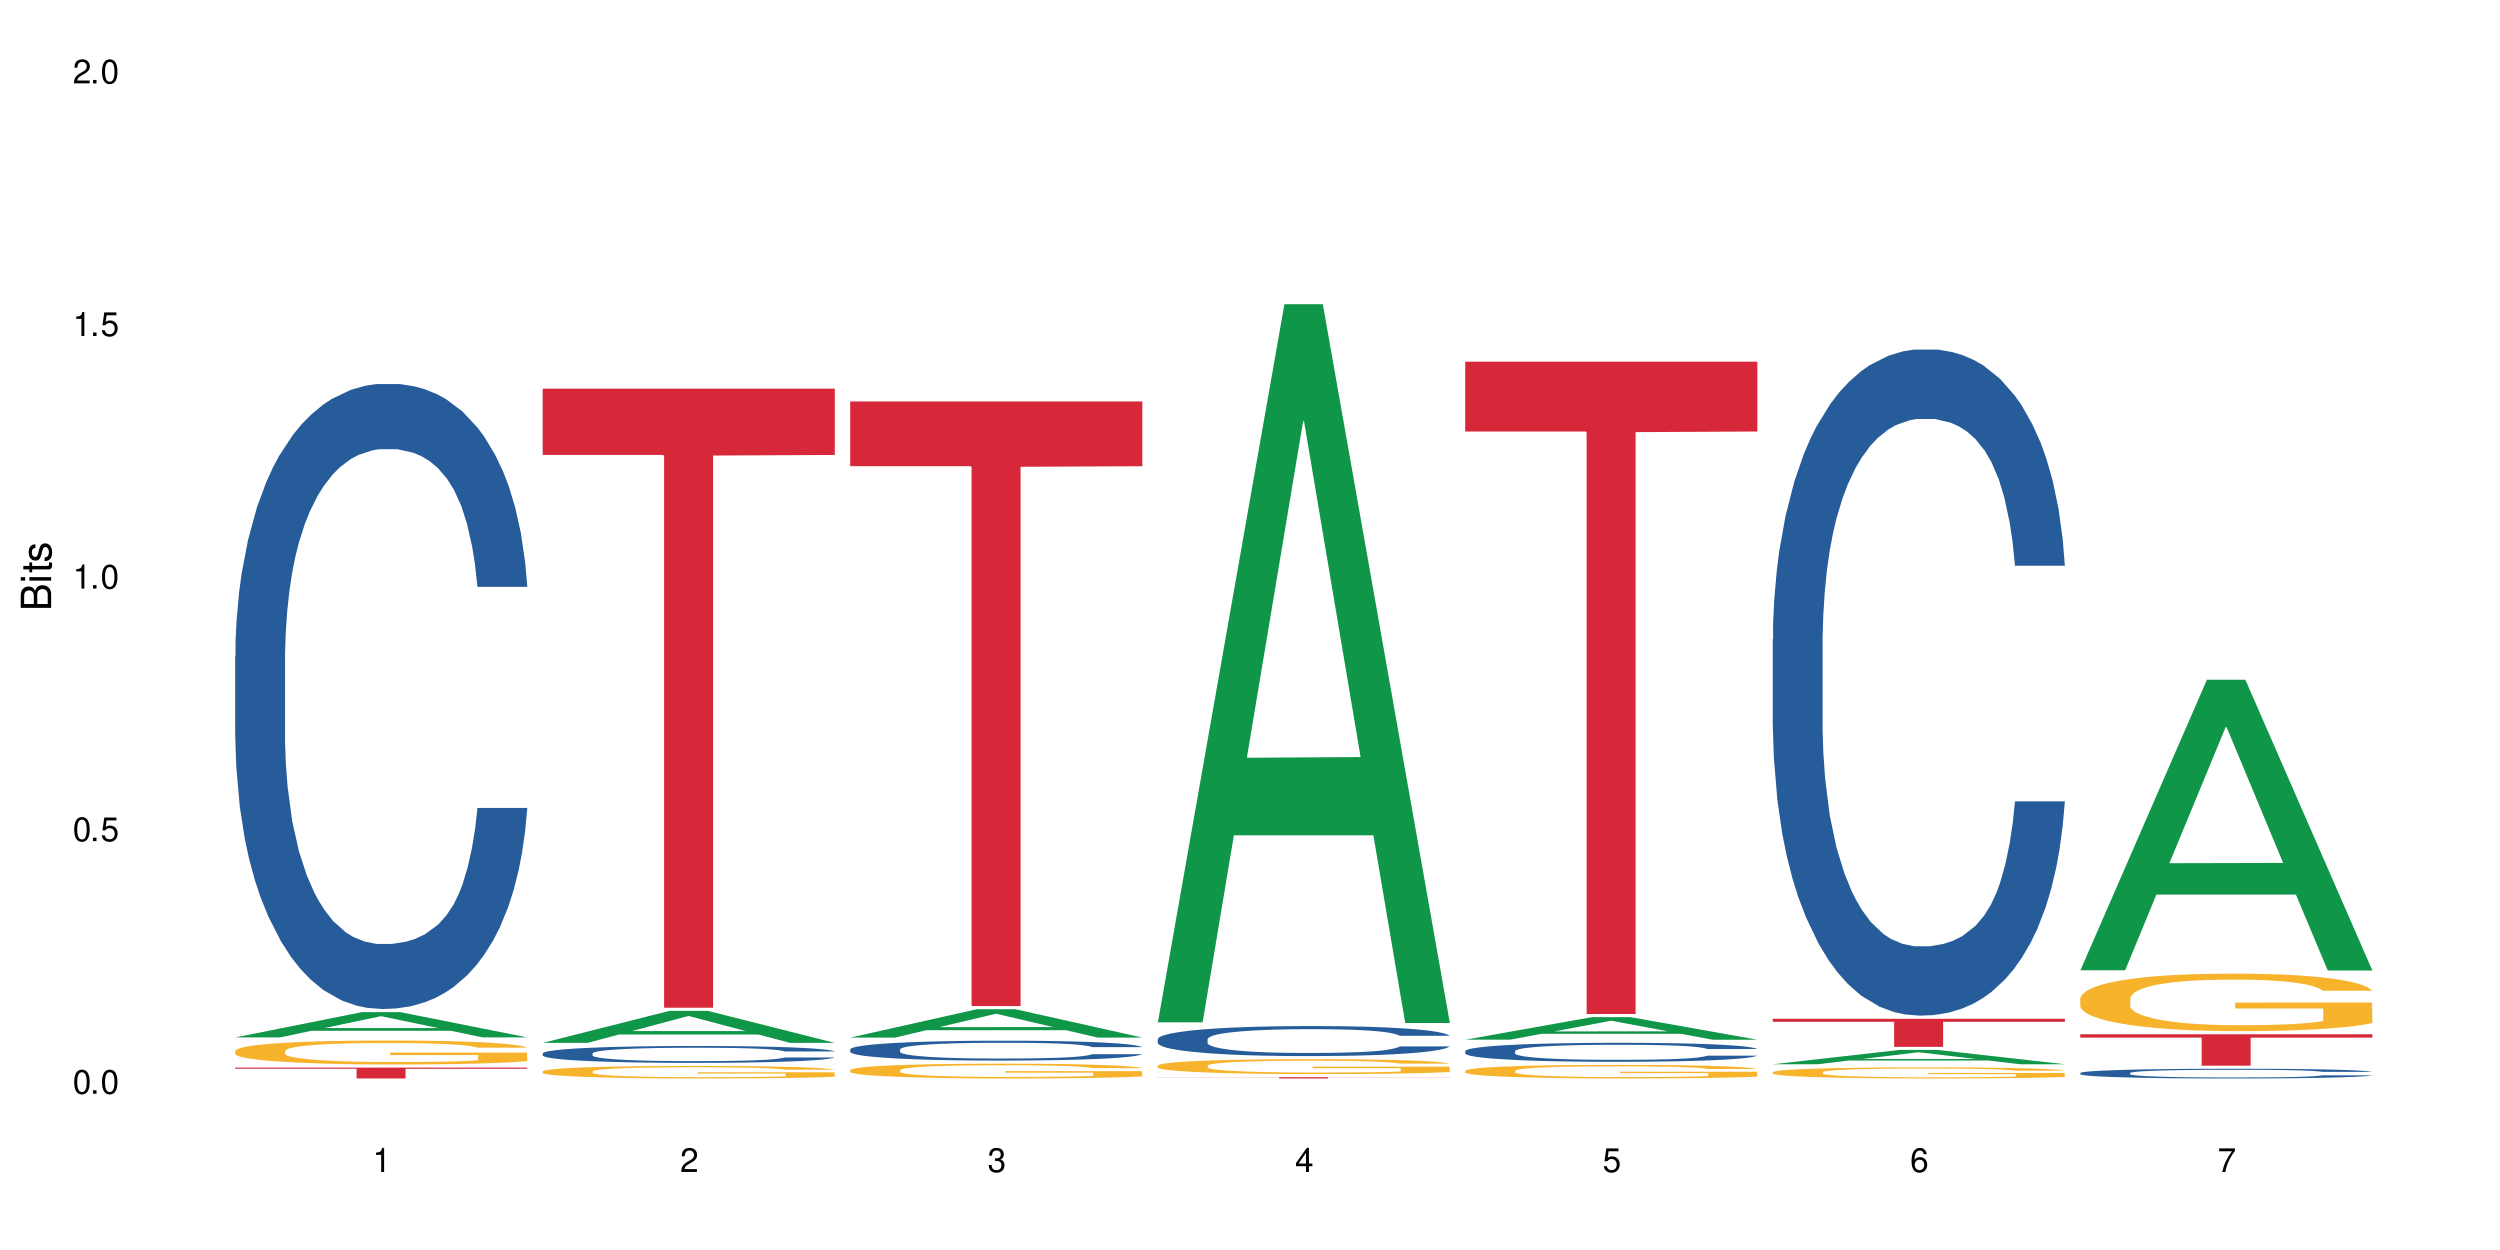 <?xml version="1.0" encoding="UTF-8"?>
<svg xmlns="http://www.w3.org/2000/svg" xmlns:xlink="http://www.w3.org/1999/xlink" width="720" height="360" viewBox="0 0 720 360">
<defs>
<g>
<g id="glyph-0-0">
</g>
<g id="glyph-0-1">
<path d="M 2.641 -6.938 C 2 -6.938 1.422 -6.656 1.078 -6.172 C 0.641 -5.562 0.406 -4.641 0.406 -3.359 C 0.406 -1.016 1.188 0.219 2.641 0.219 C 4.078 0.219 4.859 -1.016 4.859 -3.297 C 4.859 -4.641 4.656 -5.547 4.203 -6.172 C 3.844 -6.656 3.281 -6.938 2.641 -6.938 Z M 2.641 -6.188 C 3.547 -6.188 4 -5.25 4 -3.375 C 4 -1.406 3.562 -0.484 2.625 -0.484 C 1.734 -0.484 1.281 -1.438 1.281 -3.344 C 1.281 -5.25 1.734 -6.188 2.641 -6.188 Z M 2.641 -6.188 "/>
</g>
<g id="glyph-0-2">
<path d="M 1.828 -1 L 0.828 -1 L 0.828 0 L 1.828 0 Z M 1.828 -1 "/>
</g>
<g id="glyph-0-3">
<path d="M 4.562 -6.797 L 1.062 -6.797 L 0.547 -3.094 L 1.328 -3.094 C 1.719 -3.562 2.047 -3.734 2.578 -3.734 C 3.484 -3.734 4.062 -3.109 4.062 -2.094 C 4.062 -1.125 3.484 -0.531 2.578 -0.531 C 1.828 -0.531 1.375 -0.906 1.188 -1.672 L 0.328 -1.672 C 0.453 -1.109 0.547 -0.844 0.75 -0.594 C 1.125 -0.078 1.828 0.219 2.594 0.219 C 3.969 0.219 4.922 -0.781 4.922 -2.219 C 4.922 -3.562 4.031 -4.484 2.719 -4.484 C 2.25 -4.484 1.859 -4.359 1.469 -4.062 L 1.734 -5.969 L 4.562 -5.969 Z M 4.562 -6.797 "/>
</g>
<g id="glyph-0-4">
<path d="M 2.484 -4.938 L 2.484 0 L 3.328 0 L 3.328 -6.938 L 2.766 -6.938 C 2.469 -5.875 2.281 -5.734 0.984 -5.562 L 0.984 -4.938 Z M 2.484 -4.938 "/>
</g>
<g id="glyph-0-5">
<path d="M 4.859 -0.828 L 1.281 -0.828 C 1.359 -1.406 1.672 -1.781 2.5 -2.281 L 3.469 -2.828 C 4.406 -3.344 4.906 -4.062 4.906 -4.906 C 4.906 -5.484 4.672 -6.031 4.266 -6.406 C 3.859 -6.766 3.375 -6.938 2.719 -6.938 C 1.859 -6.938 1.219 -6.625 0.844 -6.031 C 0.609 -5.672 0.5 -5.234 0.484 -4.531 L 1.328 -4.531 C 1.359 -5.016 1.406 -5.281 1.531 -5.516 C 1.75 -5.938 2.188 -6.203 2.703 -6.203 C 3.469 -6.203 4.031 -5.641 4.031 -4.891 C 4.031 -4.344 3.719 -3.859 3.125 -3.516 L 2.234 -3 C 0.812 -2.172 0.406 -1.531 0.328 -0.016 L 4.859 -0.016 Z M 4.859 -0.828 "/>
</g>
<g id="glyph-0-6">
<path d="M 2.125 -3.188 L 2.578 -3.188 C 3.5 -3.188 3.984 -2.766 3.984 -1.922 C 3.984 -1.062 3.469 -0.531 2.594 -0.531 C 1.656 -0.531 1.203 -1 1.156 -2.016 L 0.312 -2.016 C 0.344 -1.453 0.438 -1.094 0.609 -0.781 C 0.953 -0.109 1.625 0.219 2.547 0.219 C 3.953 0.219 4.859 -0.625 4.859 -1.938 C 4.859 -2.828 4.516 -3.297 3.703 -3.594 C 4.344 -3.844 4.656 -4.328 4.656 -5.031 C 4.656 -6.219 3.875 -6.938 2.578 -6.938 C 1.203 -6.938 0.484 -6.172 0.453 -4.703 L 1.297 -4.703 C 1.312 -5.125 1.344 -5.359 1.453 -5.578 C 1.641 -5.969 2.062 -6.203 2.594 -6.203 C 3.344 -6.203 3.797 -5.75 3.797 -5 C 3.797 -4.516 3.609 -4.219 3.25 -4.047 C 3.016 -3.953 2.703 -3.922 2.125 -3.906 Z M 2.125 -3.188 "/>
</g>
<g id="glyph-0-7">
<path d="M 3.141 -1.672 L 3.141 0 L 3.984 0 L 3.984 -1.672 L 4.984 -1.672 L 4.984 -2.438 L 3.984 -2.438 L 3.984 -6.938 L 3.359 -6.938 L 0.266 -2.578 L 0.266 -1.672 Z M 3.141 -2.438 L 1 -2.438 L 3.141 -5.5 Z M 3.141 -2.438 "/>
</g>
<g id="glyph-0-8">
<path d="M 4.781 -5.125 C 4.609 -6.266 3.891 -6.938 2.844 -6.938 C 2.094 -6.938 1.422 -6.578 1.031 -5.953 C 0.594 -5.266 0.406 -4.422 0.406 -3.172 C 0.406 -2 0.578 -1.25 0.984 -0.641 C 1.359 -0.078 1.953 0.219 2.703 0.219 C 3.984 0.219 4.922 -0.75 4.922 -2.094 C 4.922 -3.375 4.062 -4.281 2.844 -4.281 C 2.172 -4.281 1.641 -4.031 1.281 -3.516 C 1.281 -5.234 1.828 -6.188 2.797 -6.188 C 3.391 -6.188 3.797 -5.797 3.938 -5.125 Z M 2.734 -3.531 C 3.547 -3.531 4.062 -2.953 4.062 -2.031 C 4.062 -1.156 3.484 -0.531 2.703 -0.531 C 1.922 -0.531 1.328 -1.188 1.328 -2.078 C 1.328 -2.938 1.906 -3.531 2.734 -3.531 Z M 2.734 -3.531 "/>
</g>
<g id="glyph-0-9">
<path d="M 4.984 -6.797 L 0.438 -6.797 L 0.438 -5.969 L 4.109 -5.969 C 2.5 -3.656 1.828 -2.234 1.328 0 L 2.219 0 C 2.594 -2.172 3.453 -4.047 4.984 -6.094 Z M 4.984 -6.797 "/>
</g>
<g id="glyph-1-0">
</g>
<g id="glyph-1-1">
<path d="M 0 -0.953 L 0 -4.891 C 0 -5.719 -0.234 -6.344 -0.734 -6.797 C -1.188 -7.234 -1.812 -7.469 -2.5 -7.469 C -3.547 -7.469 -4.188 -7 -4.625 -5.875 C -4.984 -6.688 -5.625 -7.094 -6.531 -7.094 C -7.172 -7.094 -7.734 -6.859 -8.141 -6.391 C -8.562 -5.922 -8.75 -5.344 -8.75 -4.5 L -8.75 -0.953 Z M -4.984 -2.062 L -7.766 -2.062 L -7.766 -4.219 C -7.766 -4.844 -7.688 -5.203 -7.453 -5.5 C -7.219 -5.812 -6.859 -5.969 -6.375 -5.969 C -5.891 -5.969 -5.531 -5.812 -5.297 -5.5 C -5.062 -5.203 -4.984 -4.844 -4.984 -4.219 Z M -0.984 -2.062 L -4 -2.062 L -4 -4.781 C -4 -5.766 -3.438 -6.359 -2.484 -6.359 C -1.547 -6.359 -0.984 -5.766 -0.984 -4.781 Z M -0.984 -2.062 "/>
</g>
<g id="glyph-1-2">
<path d="M -6.281 -1.797 L -6.281 -0.797 L 0 -0.797 L 0 -1.797 Z M -8.75 -1.797 L -8.75 -0.797 L -7.484 -0.797 L -7.484 -1.797 Z M -8.75 -1.797 "/>
</g>
<g id="glyph-1-3">
<path d="M -6.281 -3.047 L -6.281 -2.016 L -8.016 -2.016 L -8.016 -1.016 L -6.281 -1.016 L -6.281 -0.172 L -5.469 -0.172 L -5.469 -1.016 L -0.719 -1.016 C -0.078 -1.016 0.281 -1.453 0.281 -2.234 C 0.281 -2.5 0.25 -2.719 0.188 -3.047 L -0.641 -3.047 C -0.609 -2.906 -0.594 -2.766 -0.594 -2.562 C -0.594 -2.141 -0.719 -2.016 -1.156 -2.016 L -5.469 -2.016 L -5.469 -3.047 Z M -6.281 -3.047 "/>
</g>
<g id="glyph-1-4">
<path d="M -4.531 -5.25 C -5.766 -5.25 -6.469 -4.422 -6.469 -2.969 C -6.469 -1.516 -5.719 -0.562 -4.547 -0.562 C -3.562 -0.562 -3.094 -1.062 -2.734 -2.562 L -2.516 -3.484 C -2.344 -4.188 -2.094 -4.469 -1.641 -4.469 C -1.047 -4.469 -0.641 -3.875 -0.641 -3 C -0.641 -2.453 -0.797 -2 -1.062 -1.75 C -1.25 -1.594 -1.422 -1.531 -1.875 -1.469 L -1.875 -0.406 C -0.422 -0.453 0.281 -1.266 0.281 -2.922 C 0.281 -4.5 -0.5 -5.516 -1.719 -5.516 C -2.656 -5.516 -3.172 -4.984 -3.469 -3.734 L -3.703 -2.766 C -3.891 -1.953 -4.156 -1.609 -4.594 -1.609 C -5.188 -1.609 -5.547 -2.125 -5.547 -2.938 C -5.547 -3.75 -5.203 -4.172 -4.531 -4.203 Z M -4.531 -5.25 "/>
</g>
</g>
</defs>
<rect x="-72" y="-36" width="864" height="432" fill="rgb(100%, 100%, 100%)" fill-opacity="1"/>
<path fill-rule="nonzero" fill="rgb(6.275%, 58.824%, 28.235%)" fill-opacity="1" d="M 67.73 298.77 L 67.82 298.762 L 104.227 291.496 L 115.281 291.496 L 151.867 298.777 L 139.012 298.777 L 129.844 296.875 L 89.664 296.875 L 80.676 298.77 L 67.73 298.77 L 93.527 296.09 L 126.156 296.082 L 109.887 292.688 L 109.707 292.68 L 109.527 292.699 L 93.438 296.082 L 93.527 296.09 Z M 67.73 298.77 "/>
<path fill-rule="nonzero" fill="rgb(14.51%, 36.078%, 60%)" fill-opacity="1" d="M 67.73 188.926 L 67.832 188.762 L 67.832 184.812 L 68.141 178.562 L 68.859 170.664 L 69.578 165.234 L 71.426 155.527 L 73.988 146.152 L 76.656 138.91 L 78.605 134.633 L 80.352 131.344 L 84.352 125.258 L 86.918 122.129 L 89.688 119.332 L 93.074 116.535 L 95.535 114.891 L 101.078 112.258 L 105.18 111.105 L 108.363 110.613 L 115.238 110.613 L 119.34 111.273 L 122.316 112.094 L 125.598 113.41 L 128.371 114.891 L 133.191 118.512 L 137.5 123.117 L 139.449 125.75 L 142.527 130.852 L 144.891 135.785 L 146.531 140.062 L 148.379 146.152 L 150.02 153.555 L 151.25 161.945 L 151.867 169.02 L 137.5 169.02 L 136.785 162.438 L 135.961 157.34 L 134.422 150.594 L 132.883 145.82 L 130.73 141.051 L 128.781 137.926 L 126.113 134.797 L 123.754 132.824 L 121.289 131.344 L 118.93 130.355 L 114.414 129.371 L 109.184 129.371 L 107.234 129.699 L 103.23 131.016 L 101.078 132.168 L 98 134.469 L 95.844 136.609 L 93.281 139.898 L 91.535 142.695 L 89.379 146.973 L 87.84 150.758 L 86.098 156.188 L 85.07 160.301 L 84.148 164.906 L 83.328 170.336 L 82.711 176.094 L 82.301 182.18 L 82.094 188.105 L 82.094 213.605 L 82.301 219.527 L 82.812 226.438 L 84.148 236.473 L 86.098 245.191 L 88.355 252.102 L 90.508 257.039 L 91.742 259.34 L 93.383 261.973 L 95.945 265.266 L 99.641 268.555 L 101.797 269.871 L 105.078 271.188 L 108.465 271.844 L 112.98 271.844 L 116.98 271.188 L 119.648 270.363 L 122.418 269.047 L 126.215 266.25 L 128.574 263.617 L 130.629 260.492 L 132.168 257.367 L 133.191 254.734 L 134.73 249.633 L 135.961 244.039 L 136.887 238.281 L 137.5 232.688 L 151.867 232.688 L 151.25 239.27 L 150.328 245.688 L 149.402 250.457 L 147.969 256.215 L 146.324 261.316 L 143.965 267.074 L 142.016 270.859 L 139.449 274.973 L 137.09 278.098 L 134.527 280.895 L 130.73 284.184 L 128.266 285.828 L 125.598 287.309 L 122.418 288.625 L 118.418 289.777 L 114.109 290.438 L 110.105 290.602 L 105.797 290.273 L 102.617 289.613 L 98.41 288.133 L 93.176 285.172 L 89.379 282.047 L 86.406 278.918 L 83.84 275.629 L 80.969 271.188 L 77.273 263.949 L 75.016 258.355 L 73.477 253.746 L 71.734 247.332 L 70.5 241.574 L 69.066 232.359 L 68.039 220.68 L 67.73 211.629 Z M 67.73 188.926 "/>
<path fill-rule="nonzero" fill="rgb(96.863%, 70.196%, 16.863%)" fill-opacity="1" d="M 67.73 302.629 L 67.832 302.621 L 67.832 302.496 L 68.242 302.215 L 69.27 301.82 L 70.605 301.5 L 72.039 301.25 L 72.965 301.117 L 74.504 300.926 L 75.836 300.789 L 79.223 300.504 L 83.531 300.238 L 85.891 300.125 L 88.559 300.02 L 92.355 299.898 L 94.102 299.855 L 99.438 299.754 L 105.488 299.691 L 112.16 299.672 L 115.238 299.68 L 119.441 299.703 L 125.188 299.773 L 128.473 299.836 L 131.039 299.898 L 133.707 299.98 L 136.988 300.105 L 140.066 300.258 L 142.527 300.41 L 144.992 300.598 L 147.043 300.801 L 148.789 301.02 L 150.328 301.285 L 151.25 301.508 L 151.867 301.727 L 137.605 301.727 L 136.785 301.508 L 135.859 301.336 L 134.32 301.129 L 132.781 300.977 L 131.242 300.859 L 128.371 300.695 L 125.906 300.594 L 122.828 300.504 L 119.855 300.449 L 116.469 300.41 L 114.414 300.398 L 108.977 300.398 L 104.055 300.441 L 101.18 300.492 L 99.129 300.543 L 96.254 300.637 L 94.512 300.711 L 93.484 300.762 L 90.406 300.957 L 88.355 301.137 L 87.227 301.254 L 85.789 301.445 L 84.762 301.613 L 83.633 301.867 L 83.02 302.055 L 82.199 302.484 L 82.094 303.617 L 82.402 303.859 L 83.02 304.117 L 83.84 304.344 L 85.07 304.582 L 86.301 304.766 L 88.457 305.012 L 90.305 305.176 L 91.742 305.281 L 94.512 305.453 L 95.641 305.512 L 98.309 305.625 L 101.078 305.711 L 104.465 305.789 L 107.027 305.824 L 111.133 305.855 L 116.363 305.855 L 122.52 305.82 L 126.422 305.77 L 129.09 305.719 L 130.832 305.676 L 132.988 305.605 L 134.527 305.543 L 135.961 305.473 L 137.707 305.363 L 137.707 303.859 L 112.363 303.852 L 112.363 303.145 L 151.762 303.141 L 151.867 305.605 L 149.711 305.773 L 147.043 305.938 L 144.48 306.066 L 141.812 306.172 L 138.016 306.293 L 134.938 306.367 L 130.215 306.457 L 125.906 306.512 L 121.395 306.551 L 117.391 306.57 L 112.672 306.574 L 108.465 306.562 L 103.949 306.523 L 100.359 306.477 L 97.074 306.41 L 93.793 306.328 L 89.688 306.199 L 87.02 306.09 L 84.25 305.957 L 81.48 305.801 L 79.016 305.629 L 77.375 305.496 L 75.734 305.348 L 73.988 305.156 L 72.348 304.941 L 71.117 304.746 L 69.988 304.527 L 69.168 304.32 L 68.348 304.035 L 67.938 303.809 L 67.73 303.613 Z M 67.73 302.629 "/>
<path fill-rule="nonzero" fill="rgb(83.922%, 15.686%, 22.353%)" fill-opacity="1" d="M 67.73 307.473 L 151.867 307.473 L 151.867 307.805 L 116.801 307.809 L 116.801 310.602 L 102.695 310.602 L 102.695 307.812 L 102.488 307.805 L 67.73 307.805 Z M 67.73 307.473 "/>
<path fill-rule="nonzero" fill="rgb(6.275%, 58.824%, 28.235%)" fill-opacity="1" d="M 156.293 300.348 L 156.383 300.336 L 192.789 291.129 L 203.844 291.129 L 240.43 300.355 L 227.574 300.355 L 218.406 297.945 L 178.227 297.945 L 169.238 300.348 L 156.293 300.348 L 182.094 296.949 L 214.723 296.941 L 198.453 292.637 L 198.273 292.629 L 198.094 292.652 L 182.004 296.941 L 182.094 296.949 Z M 156.293 300.348 "/>
<path fill-rule="nonzero" fill="rgb(14.51%, 36.078%, 60%)" fill-opacity="1" d="M 156.293 303.359 L 156.398 303.355 L 156.398 303.25 L 156.703 303.082 L 157.422 302.867 L 158.141 302.723 L 159.988 302.461 L 162.555 302.207 L 165.223 302.012 L 167.172 301.898 L 168.914 301.809 L 172.918 301.645 L 175.48 301.562 L 178.25 301.484 L 181.637 301.41 L 184.102 301.367 L 189.641 301.293 L 193.746 301.262 L 196.926 301.25 L 203.801 301.25 L 207.902 301.27 L 210.879 301.289 L 214.164 301.324 L 216.934 301.367 L 221.754 301.465 L 226.066 301.586 L 228.016 301.656 L 231.094 301.797 L 233.453 301.93 L 235.094 302.043 L 236.941 302.207 L 238.582 302.406 L 239.812 302.633 L 240.43 302.824 L 226.066 302.824 L 225.348 302.648 L 224.527 302.508 L 222.988 302.328 L 221.449 302.199 L 219.293 302.07 L 217.344 301.988 L 214.676 301.902 L 212.316 301.848 L 209.855 301.809 L 207.492 301.781 L 202.98 301.754 L 197.746 301.754 L 195.797 301.766 L 191.797 301.801 L 189.641 301.832 L 186.562 301.895 L 184.406 301.949 L 181.844 302.039 L 180.098 302.113 L 177.945 302.23 L 176.406 302.332 L 174.66 302.48 L 173.633 302.59 L 172.711 302.715 L 171.891 302.859 L 171.273 303.016 L 170.863 303.18 L 170.66 303.34 L 170.66 304.027 L 170.863 304.188 L 171.379 304.371 L 172.711 304.645 L 174.66 304.879 L 176.918 305.066 L 179.074 305.199 L 180.305 305.258 L 181.945 305.332 L 184.512 305.418 L 188.203 305.508 L 190.359 305.543 L 193.641 305.578 L 197.027 305.598 L 201.543 305.598 L 205.543 305.578 L 208.211 305.559 L 210.98 305.52 L 214.777 305.445 L 217.137 305.375 L 219.191 305.289 L 220.73 305.207 L 221.754 305.137 L 223.293 304.996 L 224.527 304.848 L 225.449 304.691 L 226.066 304.543 L 240.43 304.543 L 239.812 304.719 L 238.891 304.891 L 237.969 305.02 L 236.531 305.176 L 234.891 305.312 L 232.527 305.469 L 230.578 305.57 L 228.016 305.68 L 225.656 305.766 L 223.09 305.84 L 219.293 305.93 L 216.832 305.973 L 214.164 306.016 L 210.98 306.051 L 206.98 306.082 L 202.672 306.098 L 198.668 306.102 L 194.359 306.094 L 191.18 306.074 L 186.973 306.035 L 181.738 305.957 L 177.945 305.871 L 174.969 305.789 L 172.402 305.699 L 169.531 305.578 L 165.836 305.383 L 163.578 305.234 L 162.039 305.109 L 160.297 304.938 L 159.066 304.781 L 157.629 304.531 L 156.602 304.219 L 156.293 303.973 Z M 156.293 303.359 "/>
<path fill-rule="nonzero" fill="rgb(96.863%, 70.196%, 16.863%)" fill-opacity="1" d="M 156.293 308.543 L 156.398 308.539 L 156.398 308.473 L 156.809 308.324 L 157.832 308.121 L 159.168 307.953 L 160.605 307.82 L 161.527 307.75 L 163.066 307.652 L 164.398 307.582 L 167.785 307.434 L 172.094 307.293 L 174.457 307.234 L 177.121 307.18 L 180.918 307.117 L 182.664 307.094 L 188 307.039 L 194.051 307.008 L 200.723 306.996 L 203.801 307 L 208.008 307.016 L 213.754 307.051 L 217.035 307.082 L 219.602 307.117 L 222.27 307.16 L 225.551 307.227 L 228.629 307.305 L 231.094 307.383 L 233.555 307.48 L 235.605 307.586 L 237.352 307.703 L 238.891 307.84 L 239.812 307.957 L 240.43 308.07 L 226.168 308.07 L 225.348 307.957 L 224.422 307.867 L 222.883 307.758 L 221.344 307.68 L 219.805 307.617 L 216.934 307.531 L 214.473 307.477 L 211.395 307.434 L 208.418 307.402 L 205.031 307.383 L 202.98 307.375 L 197.543 307.375 L 192.617 307.398 L 189.742 307.426 L 187.691 307.453 L 184.816 307.5 L 183.074 307.539 L 182.047 307.566 L 178.969 307.668 L 176.918 307.762 L 175.789 307.824 L 174.352 307.922 L 173.328 308.012 L 172.199 308.145 L 171.582 308.242 L 170.762 308.465 L 170.66 309.059 L 170.965 309.184 L 171.582 309.316 L 172.402 309.438 L 173.633 309.562 L 174.867 309.656 L 177.02 309.785 L 178.867 309.871 L 180.305 309.926 L 183.074 310.016 L 184.203 310.043 L 186.871 310.105 L 189.641 310.148 L 193.027 310.191 L 195.59 310.211 L 199.695 310.227 L 204.93 310.227 L 211.086 310.207 L 214.984 310.18 L 217.652 310.152 L 219.395 310.129 L 221.551 310.094 L 223.09 310.062 L 224.527 310.023 L 226.27 309.969 L 226.27 309.184 L 200.926 309.18 L 200.926 308.812 L 240.328 308.809 L 240.43 310.094 L 238.273 310.184 L 235.605 310.27 L 233.043 310.336 L 230.375 310.391 L 226.578 310.453 L 223.5 310.492 L 218.781 310.539 L 214.473 310.566 L 209.957 310.586 L 205.953 310.598 L 201.234 310.602 L 197.027 310.594 L 192.512 310.574 L 188.922 310.547 L 185.641 310.516 L 182.355 310.473 L 178.25 310.402 L 175.582 310.348 L 172.812 310.277 L 170.043 310.195 L 167.582 310.105 L 165.938 310.039 L 164.297 309.961 L 162.555 309.859 L 160.91 309.75 L 159.68 309.648 L 158.551 309.531 L 157.73 309.422 L 156.91 309.273 L 156.5 309.156 L 156.293 309.055 Z M 156.293 308.543 "/>
<path fill-rule="nonzero" fill="rgb(83.922%, 15.686%, 22.353%)" fill-opacity="1" d="M 156.293 111.945 L 240.43 111.945 L 240.43 131.027 L 205.363 131.195 L 205.363 290.234 L 191.258 290.234 L 191.258 131.363 L 191.051 131.027 L 156.293 131.027 Z M 156.293 111.945 "/>
<path fill-rule="nonzero" fill="rgb(6.275%, 58.824%, 28.235%)" fill-opacity="1" d="M 244.859 298.82 L 244.949 298.812 L 281.352 290.648 L 292.41 290.648 L 328.992 298.828 L 316.141 298.828 L 306.969 296.691 L 266.789 296.691 L 257.801 298.82 L 244.859 298.82 L 270.656 295.809 L 303.285 295.801 L 287.016 291.984 L 286.836 291.977 L 286.656 292 L 270.566 295.801 L 270.656 295.809 Z M 244.859 298.82 "/>
<path fill-rule="nonzero" fill="rgb(14.51%, 36.078%, 60%)" fill-opacity="1" d="M 244.859 302.215 L 244.961 302.211 L 244.961 302.082 L 245.27 301.883 L 245.988 301.633 L 246.703 301.461 L 248.551 301.152 L 251.117 300.852 L 253.785 300.621 L 255.734 300.488 L 257.477 300.383 L 261.48 300.188 L 264.043 300.09 L 266.816 300 L 270.199 299.91 L 272.664 299.859 L 278.203 299.773 L 282.309 299.738 L 285.488 299.723 L 292.363 299.723 L 296.469 299.742 L 299.441 299.77 L 302.727 299.812 L 305.496 299.859 L 310.32 299.973 L 314.629 300.121 L 316.578 300.203 L 319.656 300.367 L 322.016 300.523 L 323.656 300.66 L 325.504 300.852 L 327.145 301.09 L 328.379 301.355 L 328.992 301.582 L 314.629 301.582 L 313.91 301.371 L 313.09 301.211 L 311.551 300.996 L 310.012 300.844 L 307.855 300.691 L 305.906 300.59 L 303.238 300.492 L 300.879 300.43 L 298.418 300.383 L 296.059 300.352 L 291.543 300.32 L 286.309 300.32 L 284.359 300.328 L 280.359 300.371 L 278.203 300.406 L 275.125 300.48 L 272.973 300.551 L 270.406 300.652 L 268.66 300.742 L 266.508 300.879 L 264.969 301 L 263.223 301.172 L 262.199 301.305 L 261.273 301.449 L 260.453 301.621 L 259.84 301.805 L 259.426 302 L 259.223 302.188 L 259.223 303 L 259.426 303.188 L 259.941 303.406 L 261.273 303.727 L 263.223 304.004 L 265.48 304.223 L 267.637 304.383 L 268.867 304.453 L 270.508 304.539 L 273.074 304.645 L 276.77 304.75 L 278.922 304.789 L 282.207 304.832 L 285.59 304.852 L 290.105 304.852 L 294.109 304.832 L 296.773 304.805 L 299.547 304.766 L 303.344 304.676 L 305.703 304.59 L 307.754 304.492 L 309.293 304.391 L 310.32 304.309 L 311.859 304.145 L 313.09 303.969 L 314.012 303.785 L 314.629 303.605 L 328.992 303.605 L 328.379 303.816 L 327.453 304.02 L 326.531 304.172 L 325.094 304.355 L 323.453 304.52 L 321.094 304.699 L 319.145 304.82 L 316.578 304.953 L 314.219 305.051 L 311.652 305.141 L 307.855 305.246 L 305.395 305.297 L 302.727 305.344 L 299.547 305.387 L 295.543 305.422 L 291.234 305.445 L 287.234 305.449 L 282.926 305.438 L 279.742 305.418 L 275.535 305.371 L 270.305 305.277 L 266.508 305.176 L 263.531 305.078 L 260.965 304.973 L 258.094 304.832 L 254.398 304.602 L 252.145 304.422 L 250.605 304.277 L 248.859 304.074 L 247.629 303.891 L 246.191 303.598 L 245.164 303.227 L 244.859 302.938 Z M 244.859 302.215 "/>
<path fill-rule="nonzero" fill="rgb(96.863%, 70.196%, 16.863%)" fill-opacity="1" d="M 244.859 308.168 L 244.961 308.164 L 244.961 308.086 L 245.371 307.91 L 246.398 307.672 L 247.73 307.473 L 249.168 307.316 L 250.09 307.234 L 251.629 307.117 L 252.965 307.031 L 256.348 306.859 L 260.66 306.695 L 263.02 306.625 L 265.688 306.559 L 269.484 306.484 L 271.227 306.457 L 276.562 306.395 L 282.617 306.355 L 289.285 306.344 L 292.363 306.348 L 296.57 306.363 L 302.316 306.406 L 305.598 306.445 L 308.164 306.484 L 310.832 306.535 L 314.117 306.613 L 317.195 306.707 L 319.656 306.801 L 322.117 306.918 L 324.172 307.039 L 325.914 307.176 L 327.453 307.34 L 328.379 307.477 L 328.992 307.613 L 314.73 307.613 L 313.91 307.477 L 312.988 307.371 L 311.449 307.242 L 309.91 307.148 L 308.371 307.074 L 305.496 306.977 L 303.035 306.914 L 299.957 306.859 L 296.98 306.824 L 293.594 306.801 L 291.543 306.793 L 286.105 306.793 L 281.18 306.82 L 278.309 306.852 L 276.254 306.883 L 273.383 306.941 L 271.637 306.988 L 270.613 307.016 L 267.535 307.137 L 265.48 307.246 L 264.352 307.32 L 262.918 307.438 L 261.891 307.543 L 260.762 307.699 L 260.145 307.812 L 259.324 308.078 L 259.223 308.777 L 259.531 308.926 L 260.145 309.086 L 260.965 309.227 L 262.199 309.371 L 263.43 309.484 L 265.582 309.637 L 267.43 309.738 L 268.867 309.805 L 271.637 309.91 L 272.766 309.945 L 275.434 310.016 L 278.203 310.066 L 281.59 310.113 L 284.156 310.137 L 288.258 310.156 L 293.492 310.156 L 299.648 310.133 L 303.547 310.102 L 306.215 310.07 L 307.961 310.047 L 310.113 310.004 L 311.652 309.965 L 313.09 309.922 L 314.832 309.855 L 314.832 308.926 L 289.492 308.922 L 289.492 308.488 L 328.891 308.484 L 328.992 310.004 L 326.84 310.105 L 324.172 310.207 L 321.605 310.285 L 318.938 310.352 L 315.141 310.426 L 312.062 310.473 L 307.344 310.527 L 303.035 310.562 L 298.52 310.586 L 294.52 310.598 L 289.797 310.602 L 285.59 310.594 L 281.078 310.57 L 277.484 310.539 L 274.203 310.5 L 270.918 310.449 L 266.816 310.367 L 264.148 310.301 L 261.379 310.219 L 258.605 310.121 L 256.145 310.02 L 254.504 309.938 L 252.859 309.844 L 251.117 309.727 L 249.477 309.594 L 248.242 309.473 L 247.113 309.336 L 246.293 309.211 L 245.473 309.035 L 245.062 308.895 L 244.859 308.773 Z M 244.859 308.168 "/>
<path fill-rule="nonzero" fill="rgb(83.922%, 15.686%, 22.353%)" fill-opacity="1" d="M 244.859 115.629 L 328.992 115.629 L 328.992 134.27 L 293.93 134.434 L 293.93 289.75 L 279.82 289.75 L 279.82 134.598 L 279.617 134.27 L 244.859 134.27 Z M 244.859 115.629 "/>
<path fill-rule="nonzero" fill="rgb(6.275%, 58.824%, 28.235%)" fill-opacity="1" d="M 333.422 294.426 L 333.512 294.23 L 369.914 87.605 L 380.973 87.605 L 417.555 294.617 L 404.703 294.617 L 395.535 240.582 L 355.355 240.582 L 346.363 294.426 L 333.422 294.426 L 359.219 218.227 L 391.848 218.031 L 375.578 121.426 L 375.398 121.23 L 375.219 121.816 L 359.129 218.031 L 359.219 218.227 Z M 333.422 294.426 "/>
<path fill-rule="nonzero" fill="rgb(14.51%, 36.078%, 60%)" fill-opacity="1" d="M 333.422 299.273 L 333.523 299.266 L 333.523 299.074 L 333.832 298.773 L 334.551 298.395 L 335.27 298.137 L 337.113 297.668 L 339.68 297.219 L 342.348 296.871 L 344.297 296.668 L 346.043 296.508 L 350.043 296.215 L 352.609 296.066 L 355.379 295.934 L 358.766 295.797 L 361.227 295.719 L 366.766 295.594 L 370.871 295.539 L 374.051 295.516 L 380.926 295.516 L 385.031 295.547 L 388.008 295.586 L 391.289 295.648 L 394.059 295.719 L 398.883 295.895 L 403.191 296.113 L 405.141 296.242 L 408.219 296.484 L 410.578 296.723 L 412.223 296.926 L 414.066 297.219 L 415.711 297.574 L 416.941 297.977 L 417.555 298.316 L 403.191 298.316 L 402.473 298 L 401.652 297.758 L 400.113 297.434 L 398.574 297.203 L 396.422 296.977 L 394.469 296.824 L 391.805 296.676 L 389.441 296.578 L 386.98 296.508 L 384.621 296.461 L 380.105 296.414 L 374.875 296.414 L 372.922 296.43 L 368.922 296.492 L 366.766 296.547 L 363.688 296.66 L 361.535 296.762 L 358.969 296.918 L 357.227 297.055 L 355.07 297.258 L 353.531 297.441 L 351.789 297.699 L 350.762 297.898 L 349.836 298.121 L 349.016 298.379 L 348.402 298.656 L 347.992 298.949 L 347.785 299.234 L 347.785 300.457 L 347.992 300.742 L 348.504 301.074 L 349.836 301.555 L 351.789 301.973 L 354.043 302.305 L 356.199 302.543 L 357.43 302.652 L 359.07 302.777 L 361.637 302.938 L 365.332 303.094 L 367.484 303.156 L 370.77 303.219 L 374.156 303.25 L 378.668 303.25 L 382.672 303.219 L 385.34 303.18 L 388.109 303.117 L 391.906 302.984 L 394.266 302.855 L 396.316 302.707 L 397.855 302.559 L 398.883 302.43 L 400.422 302.188 L 401.652 301.918 L 402.578 301.641 L 403.191 301.371 L 417.555 301.371 L 416.941 301.688 L 416.016 301.996 L 415.094 302.227 L 413.656 302.5 L 412.016 302.746 L 409.656 303.023 L 407.707 303.203 L 405.141 303.402 L 402.781 303.551 L 400.215 303.688 L 396.422 303.844 L 393.957 303.922 L 391.289 303.992 L 388.109 304.059 L 384.109 304.113 L 379.797 304.145 L 375.797 304.152 L 371.488 304.137 L 368.305 304.105 L 364.102 304.035 L 358.867 303.891 L 355.07 303.742 L 352.094 303.59 L 349.531 303.434 L 346.656 303.219 L 342.965 302.871 L 340.707 302.605 L 339.168 302.383 L 337.422 302.074 L 336.191 301.801 L 334.754 301.355 L 333.73 300.797 L 333.422 300.363 Z M 333.422 299.273 "/>
<path fill-rule="nonzero" fill="rgb(96.863%, 70.196%, 16.863%)" fill-opacity="1" d="M 333.422 306.887 L 333.523 306.883 L 333.523 306.805 L 333.934 306.625 L 334.961 306.383 L 336.293 306.184 L 337.73 306.027 L 338.652 305.945 L 340.191 305.828 L 341.527 305.742 L 344.914 305.566 L 349.223 305.398 L 351.582 305.328 L 354.25 305.262 L 358.047 305.188 L 359.789 305.16 L 365.125 305.098 L 371.18 305.059 L 377.848 305.047 L 380.926 305.051 L 385.133 305.066 L 390.879 305.109 L 394.164 305.148 L 396.727 305.188 L 399.395 305.238 L 402.68 305.316 L 405.758 305.41 L 408.219 305.508 L 410.684 305.625 L 412.734 305.75 L 414.477 305.887 L 416.016 306.051 L 416.941 306.188 L 417.555 306.324 L 403.293 306.324 L 402.473 306.188 L 401.551 306.082 L 400.012 305.953 L 398.473 305.859 L 396.934 305.785 L 394.059 305.684 L 391.598 305.621 L 388.52 305.566 L 385.543 305.531 L 382.156 305.508 L 380.105 305.496 L 374.668 305.496 L 369.742 305.527 L 366.871 305.559 L 364.816 305.59 L 361.945 305.648 L 360.199 305.695 L 359.176 305.727 L 356.098 305.848 L 354.043 305.957 L 352.914 306.031 L 351.48 306.148 L 350.453 306.254 L 349.324 306.41 L 348.711 306.527 L 347.887 306.797 L 347.785 307.5 L 348.094 307.648 L 348.711 307.809 L 349.531 307.953 L 350.762 308.102 L 351.992 308.215 L 354.148 308.367 L 355.992 308.469 L 357.43 308.535 L 360.199 308.641 L 361.328 308.676 L 363.996 308.746 L 366.766 308.801 L 370.152 308.848 L 372.719 308.871 L 376.824 308.891 L 382.055 308.891 L 388.211 308.867 L 392.109 308.836 L 394.777 308.805 L 396.523 308.777 L 398.676 308.734 L 400.215 308.695 L 401.652 308.652 L 403.398 308.586 L 403.398 307.648 L 378.055 307.645 L 378.055 307.207 L 417.453 307.203 L 417.555 308.734 L 415.402 308.84 L 412.734 308.941 L 410.168 309.023 L 407.5 309.09 L 403.703 309.164 L 400.625 309.211 L 395.906 309.266 L 391.598 309.301 L 387.082 309.324 L 383.082 309.336 L 378.363 309.34 L 374.156 309.332 L 369.641 309.309 L 366.051 309.277 L 362.766 309.238 L 359.484 309.188 L 355.379 309.105 L 352.711 309.039 L 349.941 308.953 L 347.172 308.855 L 344.707 308.75 L 343.066 308.668 L 341.426 308.574 L 339.68 308.457 L 338.039 308.324 L 336.809 308.203 L 335.68 308.066 L 334.859 307.938 L 334.035 307.758 L 333.625 307.617 L 333.422 307.496 Z M 333.422 306.887 "/>
<path fill-rule="nonzero" fill="rgb(83.922%, 15.686%, 22.353%)" fill-opacity="1" d="M 333.422 310.234 L 417.555 310.234 L 417.555 310.273 L 382.492 310.273 L 382.492 310.602 L 368.383 310.602 L 368.383 310.273 L 333.422 310.273 Z M 333.422 310.234 "/>
<path fill-rule="nonzero" fill="rgb(6.275%, 58.824%, 28.235%)" fill-opacity="1" d="M 421.984 299.43 L 422.074 299.422 L 458.48 292.93 L 469.535 292.93 L 506.121 299.438 L 493.266 299.438 L 484.098 297.738 L 443.918 297.738 L 434.93 299.43 L 421.984 299.43 L 447.781 297.035 L 480.41 297.031 L 464.141 293.992 L 463.961 293.988 L 463.781 294.008 L 447.691 297.031 L 447.781 297.035 Z M 421.984 299.43 "/>
<path fill-rule="nonzero" fill="rgb(14.51%, 36.078%, 60%)" fill-opacity="1" d="M 421.984 302.711 L 422.086 302.703 L 422.086 302.586 L 422.395 302.395 L 423.113 302.156 L 423.832 301.988 L 425.68 301.695 L 428.242 301.41 L 430.91 301.191 L 432.859 301.062 L 434.605 300.961 L 438.605 300.777 L 441.172 300.68 L 443.941 300.598 L 447.328 300.512 L 449.789 300.461 L 455.332 300.383 L 459.434 300.348 L 462.617 300.332 L 469.488 300.332 L 473.594 300.352 L 476.57 300.375 L 479.852 300.418 L 482.625 300.461 L 487.445 300.57 L 491.754 300.711 L 493.703 300.793 L 496.781 300.945 L 499.145 301.098 L 500.785 301.227 L 502.633 301.41 L 504.273 301.637 L 505.504 301.891 L 506.121 302.105 L 491.754 302.105 L 491.035 301.906 L 490.215 301.75 L 488.676 301.547 L 487.137 301.402 L 484.984 301.254 L 483.035 301.16 L 480.367 301.066 L 478.008 301.008 L 475.543 300.961 L 473.184 300.93 L 468.668 300.902 L 463.438 300.902 L 461.488 300.91 L 457.484 300.949 L 455.332 300.984 L 452.254 301.055 L 450.098 301.121 L 447.531 301.219 L 445.789 301.305 L 443.633 301.434 L 442.094 301.551 L 440.352 301.715 L 439.324 301.84 L 438.402 301.98 L 437.582 302.145 L 436.965 302.32 L 436.555 302.504 L 436.348 302.684 L 436.348 303.461 L 436.555 303.641 L 437.066 303.848 L 438.402 304.152 L 440.352 304.418 L 442.609 304.629 L 444.762 304.777 L 445.992 304.848 L 447.637 304.93 L 450.199 305.027 L 453.895 305.129 L 456.051 305.168 L 459.332 305.207 L 462.719 305.227 L 467.234 305.227 L 471.234 305.207 L 473.902 305.184 L 476.672 305.145 L 480.469 305.059 L 482.828 304.977 L 484.879 304.883 L 486.418 304.789 L 487.445 304.707 L 488.984 304.555 L 490.215 304.383 L 491.141 304.207 L 491.754 304.039 L 506.121 304.039 L 505.504 304.238 L 504.582 304.434 L 503.656 304.578 L 502.223 304.754 L 500.578 304.906 L 498.219 305.082 L 496.27 305.199 L 493.703 305.324 L 491.344 305.418 L 488.781 305.504 L 484.984 305.602 L 482.52 305.652 L 479.852 305.699 L 476.672 305.738 L 472.672 305.773 L 468.363 305.793 L 464.359 305.797 L 460.051 305.789 L 456.871 305.766 L 452.664 305.723 L 447.43 305.633 L 443.633 305.539 L 440.66 305.441 L 438.094 305.344 L 435.219 305.207 L 431.527 304.988 L 429.27 304.816 L 427.73 304.68 L 425.984 304.484 L 424.754 304.309 L 423.32 304.027 L 422.293 303.676 L 421.984 303.398 Z M 421.984 302.711 "/>
<path fill-rule="nonzero" fill="rgb(96.863%, 70.196%, 16.863%)" fill-opacity="1" d="M 421.984 308.367 L 422.086 308.363 L 422.086 308.293 L 422.496 308.133 L 423.523 307.91 L 424.859 307.727 L 426.293 307.586 L 427.219 307.512 L 428.758 307.402 L 430.09 307.324 L 433.477 307.164 L 437.785 307.016 L 440.145 306.949 L 442.812 306.891 L 446.609 306.82 L 448.355 306.797 L 453.688 306.738 L 459.742 306.703 L 466.41 306.691 L 469.488 306.695 L 473.695 306.711 L 479.441 306.75 L 482.727 306.785 L 485.293 306.82 L 487.957 306.867 L 491.242 306.938 L 494.32 307.023 L 496.781 307.109 L 499.246 307.219 L 501.297 307.332 L 503.043 307.457 L 504.582 307.605 L 505.504 307.73 L 506.121 307.855 L 491.859 307.855 L 491.035 307.73 L 490.113 307.637 L 488.574 307.516 L 487.035 307.43 L 485.496 307.363 L 482.625 307.27 L 480.16 307.215 L 477.082 307.164 L 474.105 307.133 L 470.723 307.109 L 468.668 307.102 L 463.23 307.102 L 458.305 307.129 L 455.434 307.156 L 453.383 307.184 L 450.508 307.238 L 448.766 307.281 L 447.738 307.309 L 444.66 307.422 L 442.609 307.52 L 441.48 307.59 L 440.043 307.695 L 439.016 307.793 L 437.887 307.934 L 437.273 308.043 L 436.453 308.285 L 436.348 308.926 L 436.656 309.062 L 437.273 309.207 L 438.094 309.336 L 439.324 309.473 L 440.555 309.578 L 442.711 309.715 L 444.559 309.809 L 445.992 309.867 L 448.766 309.965 L 449.895 309.996 L 452.562 310.062 L 455.332 310.113 L 458.715 310.156 L 461.281 310.176 L 465.387 310.195 L 470.617 310.195 L 476.773 310.172 L 480.676 310.145 L 483.34 310.117 L 485.086 310.09 L 487.242 310.051 L 488.781 310.016 L 490.215 309.977 L 491.961 309.914 L 491.961 309.062 L 466.617 309.059 L 466.617 308.66 L 506.016 308.656 L 506.121 310.051 L 503.965 310.148 L 501.297 310.242 L 498.73 310.312 L 496.066 310.371 L 492.27 310.441 L 489.191 310.484 L 484.469 310.531 L 480.16 310.566 L 475.645 310.586 L 471.645 310.598 L 466.926 310.602 L 462.719 310.594 L 458.203 310.57 L 454.613 310.543 L 451.328 310.508 L 448.047 310.461 L 443.941 310.387 L 441.273 310.324 L 438.504 310.25 L 435.734 310.16 L 433.27 310.066 L 431.629 309.992 L 429.988 309.906 L 428.242 309.797 L 426.602 309.676 L 425.371 309.566 L 424.242 309.441 L 423.422 309.324 L 422.602 309.164 L 422.191 309.035 L 421.984 308.922 Z M 421.984 308.367 "/>
<path fill-rule="nonzero" fill="rgb(83.922%, 15.686%, 22.353%)" fill-opacity="1" d="M 421.984 104.164 L 506.121 104.164 L 506.121 124.277 L 471.055 124.453 L 471.055 292.035 L 456.945 292.035 L 456.945 124.629 L 456.742 124.277 L 421.984 124.277 Z M 421.984 104.164 "/>
<path fill-rule="nonzero" fill="rgb(6.275%, 58.824%, 28.235%)" fill-opacity="1" d="M 510.547 306.504 L 510.637 306.5 L 547.043 302.387 L 558.098 302.387 L 594.684 306.508 L 581.828 306.508 L 572.66 305.434 L 532.48 305.434 L 523.492 306.504 L 510.547 306.504 L 536.348 304.988 L 568.977 304.984 L 552.707 303.062 L 552.527 303.059 L 552.348 303.07 L 536.258 304.984 L 536.348 304.988 Z M 510.547 306.504 "/>
<path fill-rule="nonzero" fill="rgb(14.51%, 36.078%, 60%)" fill-opacity="1" d="M 510.547 184.145 L 510.652 183.969 L 510.652 179.762 L 510.957 173.098 L 511.676 164.68 L 512.395 158.895 L 514.242 148.547 L 516.809 138.551 L 519.473 130.836 L 521.426 126.277 L 523.168 122.77 L 527.168 116.281 L 529.734 112.949 L 532.504 109.969 L 535.891 106.988 L 538.355 105.234 L 543.895 102.43 L 548 101.203 L 551.18 100.676 L 558.055 100.676 L 562.156 101.379 L 565.133 102.254 L 568.418 103.656 L 571.188 105.234 L 576.008 109.094 L 580.32 114.004 L 582.27 116.809 L 585.348 122.246 L 587.707 127.504 L 589.348 132.062 L 591.195 138.551 L 592.836 146.445 L 594.066 155.387 L 594.684 162.926 L 580.32 162.926 L 579.602 155.914 L 578.781 150.477 L 577.242 143.289 L 575.703 138.203 L 573.547 133.117 L 571.598 129.785 L 568.93 126.453 L 566.57 124.348 L 564.105 122.77 L 561.746 121.719 L 557.234 120.668 L 552 120.668 L 550.051 121.016 L 546.051 122.418 L 543.895 123.648 L 540.816 126.102 L 538.66 128.383 L 536.098 131.891 L 534.352 134.871 L 532.199 139.43 L 530.66 143.461 L 528.914 149.25 L 527.887 153.633 L 526.965 158.543 L 526.145 164.328 L 525.527 170.469 L 525.117 176.957 L 524.914 183.27 L 524.914 210.449 L 525.117 216.762 L 525.629 224.125 L 526.965 234.824 L 528.914 244.117 L 531.172 251.48 L 533.324 256.742 L 534.559 259.199 L 536.199 262.004 L 538.766 265.512 L 542.457 269.02 L 544.613 270.422 L 547.895 271.824 L 551.281 272.523 L 555.797 272.523 L 559.797 271.824 L 562.465 270.945 L 565.234 269.543 L 569.031 266.562 L 571.391 263.758 L 573.445 260.426 L 574.984 257.094 L 576.008 254.289 L 577.547 248.852 L 578.781 242.891 L 579.703 236.754 L 580.32 230.789 L 594.684 230.789 L 594.066 237.805 L 593.145 244.645 L 592.223 249.727 L 590.785 255.867 L 589.145 261.301 L 586.781 267.438 L 584.832 271.473 L 582.27 275.855 L 579.91 279.188 L 577.344 282.168 L 573.547 285.676 L 571.086 287.43 L 568.418 289.008 L 565.234 290.41 L 561.234 291.637 L 556.926 292.34 L 552.922 292.516 L 548.613 292.164 L 545.434 291.465 L 541.227 289.887 L 535.992 286.73 L 532.199 283.398 L 529.223 280.066 L 526.656 276.559 L 523.785 271.824 L 520.09 264.109 L 517.832 258.145 L 516.293 253.234 L 514.551 246.398 L 513.316 240.258 L 511.883 230.438 L 510.855 217.988 L 510.547 208.344 Z M 510.547 184.145 "/>
<path fill-rule="nonzero" fill="rgb(96.863%, 70.196%, 16.863%)" fill-opacity="1" d="M 510.547 308.773 L 510.652 308.77 L 510.652 308.711 L 511.062 308.582 L 512.086 308.398 L 513.422 308.25 L 514.855 308.133 L 515.781 308.074 L 517.32 307.984 L 518.652 307.922 L 522.039 307.789 L 526.348 307.668 L 528.707 307.613 L 531.375 307.566 L 535.172 307.508 L 536.918 307.488 L 542.254 307.441 L 548.305 307.414 L 554.977 307.402 L 558.055 307.406 L 562.262 307.418 L 568.008 307.449 L 571.289 307.48 L 573.855 307.508 L 576.523 307.547 L 579.805 307.605 L 582.883 307.676 L 585.348 307.746 L 587.809 307.832 L 589.859 307.926 L 591.605 308.027 L 593.145 308.152 L 594.066 308.254 L 594.684 308.355 L 580.422 308.355 L 579.602 308.254 L 578.676 308.176 L 577.137 308.078 L 575.598 308.008 L 574.059 307.953 L 571.188 307.875 L 568.723 307.832 L 565.645 307.789 L 562.672 307.762 L 559.285 307.746 L 557.234 307.738 L 551.793 307.738 L 546.871 307.762 L 543.996 307.785 L 541.945 307.809 L 539.07 307.852 L 537.328 307.887 L 536.301 307.91 L 533.223 308 L 531.172 308.082 L 530.043 308.137 L 528.605 308.223 L 527.582 308.305 L 526.453 308.422 L 525.836 308.508 L 525.016 308.707 L 524.914 309.23 L 525.219 309.344 L 525.836 309.461 L 526.656 309.566 L 527.887 309.68 L 529.121 309.762 L 531.273 309.875 L 533.121 309.953 L 534.559 310.004 L 537.328 310.082 L 538.457 310.105 L 541.125 310.16 L 543.895 310.199 L 547.281 310.234 L 549.844 310.254 L 553.949 310.27 L 559.184 310.27 L 565.34 310.25 L 569.238 310.227 L 571.906 310.203 L 573.648 310.184 L 575.805 310.152 L 577.344 310.121 L 578.781 310.09 L 580.523 310.039 L 580.523 309.344 L 555.18 309.34 L 555.18 309.012 L 594.582 309.008 L 594.684 310.152 L 592.527 310.23 L 589.859 310.305 L 587.297 310.363 L 584.629 310.414 L 580.832 310.469 L 577.754 310.504 L 573.035 310.547 L 568.723 310.57 L 564.211 310.59 L 560.207 310.598 L 555.488 310.602 L 551.281 310.594 L 546.766 310.578 L 543.176 310.555 L 539.895 310.523 L 536.609 310.488 L 532.504 310.426 L 529.836 310.375 L 527.066 310.316 L 524.297 310.242 L 521.836 310.164 L 520.191 310.102 L 518.551 310.031 L 516.809 309.945 L 515.164 309.844 L 513.934 309.754 L 512.805 309.652 L 511.984 309.555 L 511.164 309.426 L 510.754 309.32 L 510.547 309.23 Z M 510.547 308.773 "/>
<path fill-rule="nonzero" fill="rgb(83.922%, 15.686%, 22.353%)" fill-opacity="1" d="M 510.547 293.41 L 594.684 293.41 L 594.684 294.277 L 559.617 294.285 L 559.617 301.492 L 545.512 301.492 L 545.512 294.293 L 545.305 294.277 L 510.547 294.277 Z M 510.547 293.41 "/>
<path fill-rule="nonzero" fill="rgb(6.275%, 58.824%, 28.235%)" fill-opacity="1" d="M 599.113 279.43 L 599.203 279.352 L 635.605 195.754 L 646.664 195.754 L 683.246 279.508 L 670.395 279.508 L 661.223 257.645 L 621.043 257.645 L 612.055 279.43 L 599.113 279.43 L 624.91 248.602 L 657.539 248.523 L 641.27 209.438 L 641.09 209.359 L 640.91 209.594 L 624.82 248.523 L 624.91 248.602 Z M 599.113 279.43 "/>
<path fill-rule="nonzero" fill="rgb(14.51%, 36.078%, 60%)" fill-opacity="1" d="M 599.113 309.02 L 599.215 309.016 L 599.215 308.953 L 599.523 308.855 L 600.238 308.734 L 600.957 308.648 L 602.805 308.5 L 605.371 308.352 L 608.039 308.242 L 609.988 308.172 L 611.73 308.121 L 615.734 308.027 L 618.297 307.98 L 621.07 307.938 L 624.453 307.891 L 626.918 307.867 L 632.457 307.824 L 636.562 307.809 L 639.742 307.801 L 646.617 307.801 L 650.723 307.809 L 653.695 307.824 L 656.98 307.844 L 659.75 307.867 L 664.574 307.922 L 668.883 307.996 L 670.832 308.035 L 673.91 308.113 L 676.27 308.191 L 677.91 308.258 L 679.758 308.352 L 681.398 308.469 L 682.633 308.598 L 683.246 308.707 L 668.883 308.707 L 668.164 308.605 L 667.344 308.527 L 665.805 308.422 L 664.266 308.348 L 662.109 308.273 L 660.16 308.227 L 657.492 308.176 L 655.133 308.145 L 652.672 308.121 L 650.312 308.105 L 645.797 308.094 L 640.562 308.094 L 638.613 308.098 L 634.613 308.117 L 632.457 308.137 L 629.379 308.172 L 627.227 308.203 L 624.66 308.254 L 622.914 308.301 L 620.762 308.367 L 619.223 308.426 L 617.477 308.508 L 616.453 308.574 L 615.527 308.645 L 614.707 308.73 L 614.09 308.82 L 613.68 308.914 L 613.477 309.004 L 613.477 309.402 L 613.68 309.496 L 614.195 309.602 L 615.527 309.758 L 617.477 309.895 L 619.734 310 L 621.891 310.078 L 623.121 310.113 L 624.762 310.156 L 627.328 310.207 L 631.02 310.258 L 633.176 310.277 L 636.461 310.297 L 639.844 310.309 L 644.359 310.309 L 648.359 310.297 L 651.027 310.285 L 653.801 310.266 L 657.594 310.223 L 659.957 310.18 L 662.008 310.133 L 663.547 310.082 L 664.574 310.043 L 666.113 309.965 L 667.344 309.875 L 668.266 309.785 L 668.883 309.699 L 683.246 309.699 L 682.633 309.801 L 681.707 309.902 L 680.785 309.977 L 679.348 310.066 L 677.707 310.145 L 675.348 310.234 L 673.398 310.293 L 670.832 310.359 L 668.473 310.406 L 665.906 310.449 L 662.109 310.5 L 659.648 310.527 L 656.98 310.551 L 653.801 310.57 L 649.797 310.59 L 645.488 310.598 L 641.488 310.602 L 637.176 310.594 L 633.996 310.586 L 629.789 310.562 L 624.559 310.516 L 620.762 310.469 L 617.785 310.418 L 615.219 310.367 L 612.348 310.297 L 608.652 310.188 L 606.395 310.098 L 604.855 310.027 L 603.113 309.926 L 601.883 309.836 L 600.445 309.695 L 599.418 309.512 L 599.113 309.371 Z M 599.113 309.02 "/>
<path fill-rule="nonzero" fill="rgb(96.863%, 70.196%, 16.863%)" fill-opacity="1" d="M 599.113 287.5 L 599.215 287.488 L 599.215 287.184 L 599.625 286.504 L 600.652 285.566 L 601.984 284.793 L 603.422 284.188 L 604.344 283.871 L 605.883 283.414 L 607.219 283.082 L 610.602 282.402 L 614.914 281.766 L 617.273 281.492 L 619.941 281.238 L 623.738 280.949 L 625.48 280.844 L 630.816 280.602 L 636.871 280.449 L 643.539 280.402 L 646.617 280.418 L 650.824 280.48 L 656.57 280.645 L 659.852 280.797 L 662.418 280.949 L 665.086 281.145 L 668.367 281.449 L 671.445 281.812 L 673.91 282.176 L 676.371 282.629 L 678.426 283.113 L 680.168 283.645 L 681.707 284.277 L 682.633 284.809 L 683.246 285.336 L 668.984 285.336 L 668.164 284.809 L 667.242 284.398 L 665.703 283.898 L 664.164 283.535 L 662.625 283.25 L 659.75 282.855 L 657.289 282.613 L 654.211 282.402 L 651.234 282.266 L 647.848 282.176 L 645.797 282.145 L 640.359 282.145 L 635.434 282.25 L 632.559 282.371 L 630.508 282.492 L 627.637 282.719 L 625.891 282.902 L 624.863 283.023 L 621.785 283.492 L 619.734 283.914 L 618.605 284.203 L 617.168 284.656 L 616.145 285.066 L 615.016 285.672 L 614.398 286.125 L 613.578 287.152 L 613.477 289.879 L 613.785 290.453 L 614.398 291.074 L 615.219 291.617 L 616.453 292.191 L 617.684 292.633 L 619.836 293.223 L 621.684 293.617 L 623.121 293.871 L 625.891 294.281 L 627.02 294.418 L 629.688 294.691 L 632.457 294.902 L 635.844 295.082 L 638.41 295.176 L 642.512 295.25 L 647.746 295.25 L 653.902 295.16 L 657.801 295.039 L 660.469 294.918 L 662.211 294.812 L 664.367 294.645 L 665.906 294.492 L 667.344 294.328 L 669.086 294.07 L 669.086 290.453 L 643.742 290.438 L 643.742 288.742 L 683.145 288.727 L 683.246 294.645 L 681.094 295.055 L 678.426 295.445 L 675.859 295.75 L 673.191 296.008 L 669.395 296.293 L 666.316 296.477 L 661.598 296.688 L 657.289 296.824 L 652.773 296.914 L 648.773 296.961 L 644.051 296.977 L 639.844 296.945 L 635.332 296.855 L 631.738 296.734 L 628.457 296.582 L 625.172 296.387 L 621.07 296.066 L 618.402 295.809 L 615.629 295.492 L 612.859 295.113 L 610.398 294.707 L 608.758 294.387 L 607.113 294.023 L 605.371 293.57 L 603.73 293.055 L 602.496 292.586 L 601.367 292.059 L 600.547 291.559 L 599.727 290.875 L 599.316 290.332 L 599.113 289.863 Z M 599.113 287.5 "/>
<path fill-rule="nonzero" fill="rgb(83.922%, 15.686%, 22.353%)" fill-opacity="1" d="M 599.113 297.871 L 683.246 297.871 L 683.246 298.836 L 648.184 298.848 L 648.184 306.906 L 634.074 306.906 L 634.074 298.855 L 633.871 298.836 L 599.113 298.836 Z M 599.113 297.871 "/>
<g fill="rgb(0%, 0%, 0%)" fill-opacity="1">
<use xlink:href="#glyph-0-1" x="20.965" y="314.993"/>
<use xlink:href="#glyph-0-2" x="25.965" y="314.993"/>
<use xlink:href="#glyph-0-1" x="28.965" y="314.993"/>
</g>
<g fill="rgb(0%, 0%, 0%)" fill-opacity="1">
<use xlink:href="#glyph-0-1" x="20.965" y="242.251"/>
<use xlink:href="#glyph-0-2" x="25.965" y="242.251"/>
<use xlink:href="#glyph-0-3" x="28.965" y="242.251"/>
</g>
<g fill="rgb(0%, 0%, 0%)" fill-opacity="1">
<use xlink:href="#glyph-0-4" x="20.965" y="169.509"/>
<use xlink:href="#glyph-0-2" x="25.965" y="169.509"/>
<use xlink:href="#glyph-0-1" x="28.965" y="169.509"/>
</g>
<g fill="rgb(0%, 0%, 0%)" fill-opacity="1">
<use xlink:href="#glyph-0-4" x="20.965" y="96.767"/>
<use xlink:href="#glyph-0-2" x="25.965" y="96.767"/>
<use xlink:href="#glyph-0-3" x="28.965" y="96.767"/>
</g>
<g fill="rgb(0%, 0%, 0%)" fill-opacity="1">
<use xlink:href="#glyph-0-5" x="20.965" y="24.024"/>
<use xlink:href="#glyph-0-2" x="25.965" y="24.024"/>
<use xlink:href="#glyph-0-1" x="28.965" y="24.024"/>
</g>
<g fill="rgb(0%, 0%, 0%)" fill-opacity="1">
<use xlink:href="#glyph-0-4" x="107.297" y="337.532"/>
</g>
<g fill="rgb(0%, 0%, 0%)" fill-opacity="1">
<use xlink:href="#glyph-0-5" x="195.863" y="337.532"/>
</g>
<g fill="rgb(0%, 0%, 0%)" fill-opacity="1">
<use xlink:href="#glyph-0-6" x="284.426" y="337.532"/>
</g>
<g fill="rgb(0%, 0%, 0%)" fill-opacity="1">
<use xlink:href="#glyph-0-7" x="372.988" y="337.532"/>
</g>
<g fill="rgb(0%, 0%, 0%)" fill-opacity="1">
<use xlink:href="#glyph-0-3" x="461.551" y="337.532"/>
</g>
<g fill="rgb(0%, 0%, 0%)" fill-opacity="1">
<use xlink:href="#glyph-0-8" x="550.117" y="337.532"/>
</g>
<g fill="rgb(0%, 0%, 0%)" fill-opacity="1">
<use xlink:href="#glyph-0-9" x="638.68" y="337.532"/>
</g>
<g fill="rgb(0%, 0%, 0%)" fill-opacity="1">
<use xlink:href="#glyph-1-1" x="14.725" y="176.012"/>
<use xlink:href="#glyph-1-2" x="14.725" y="168.012"/>
<use xlink:href="#glyph-1-3" x="14.725" y="165.012"/>
<use xlink:href="#glyph-1-4" x="14.725" y="162.012"/>
</g>
</svg>
